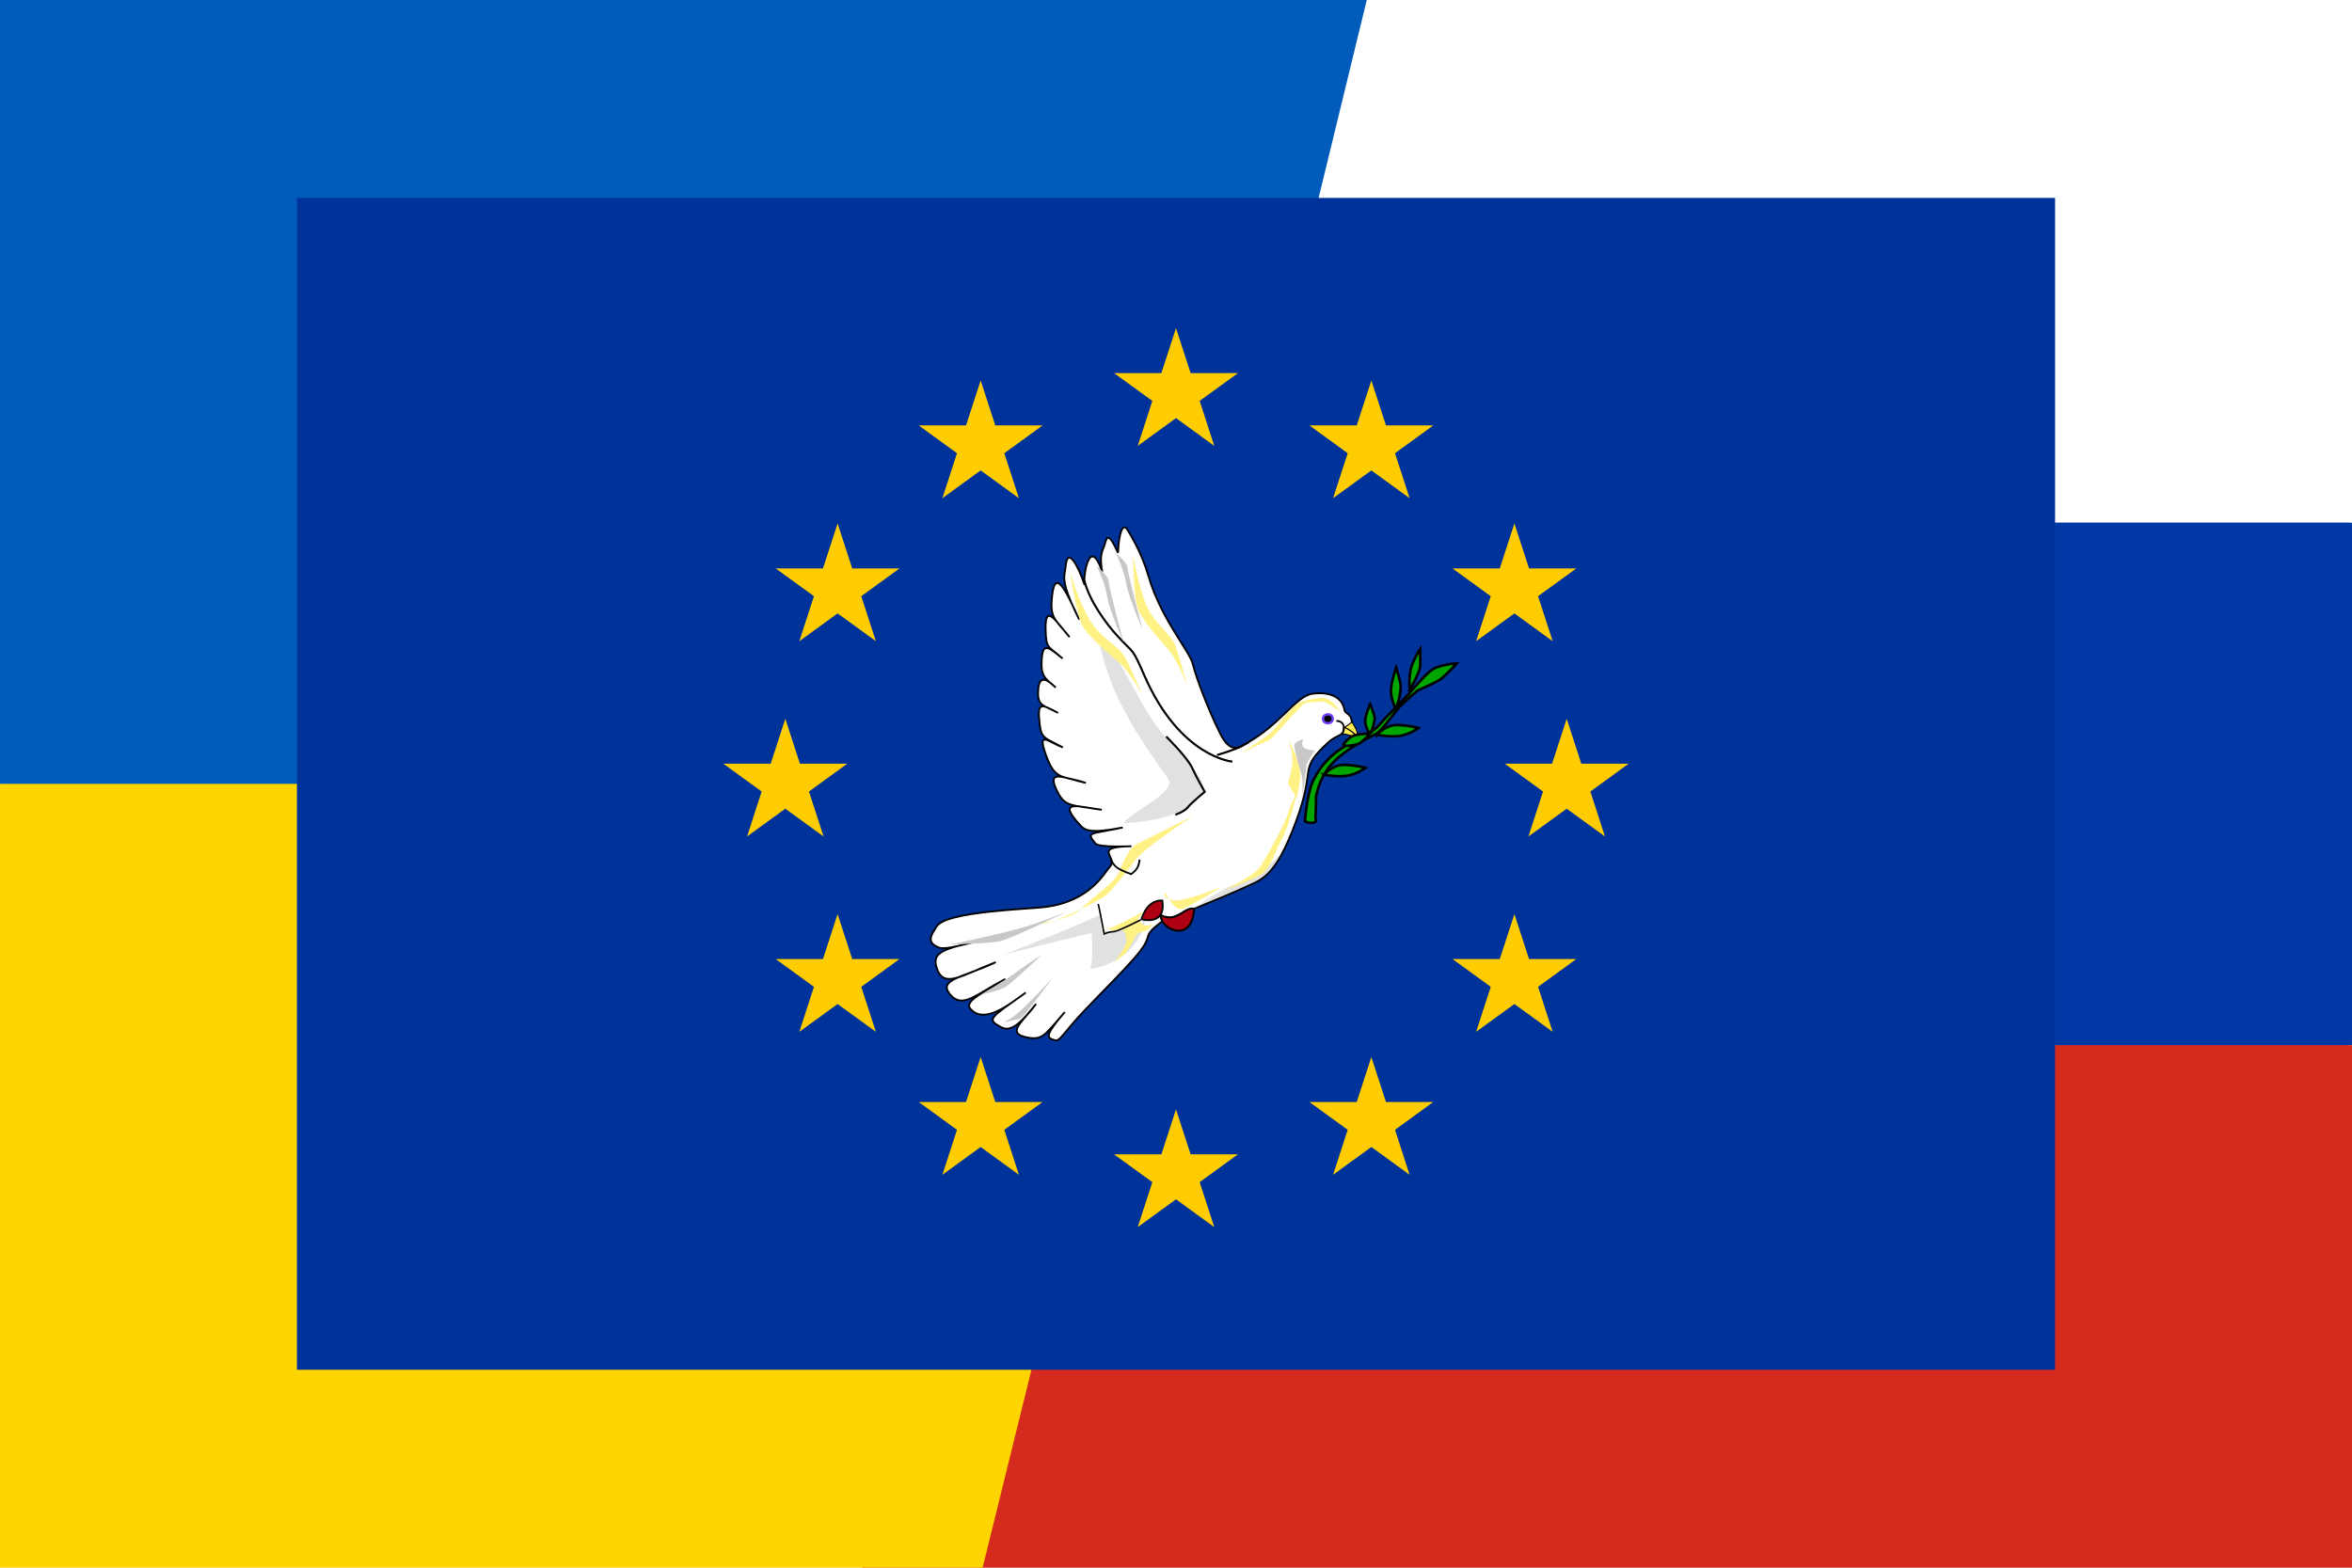 <?xml version="1.0" encoding="UTF-8"?>
<svg width="900" height="600" version="1.1" xmlns="http://www.w3.org/2000/svg" xmlns:xlink="http://www.w3.org/1999/xlink">
 <defs>
  <filter id="n" x="-.092" y="-.103" width="1.185" height="1.206" color-interpolation-filters="sRGB">
   <feGaussianBlur stdDeviation="0.593"/>
  </filter>
  <filter id="o" x="-.103" y="-.157" width="1.205" height="1.313" color-interpolation-filters="sRGB">
   <feGaussianBlur stdDeviation="0.809"/>
  </filter>
  <filter id="p" x="-.074" y="-.26" width="1.148" height="1.521" color-interpolation-filters="sRGB">
   <feGaussianBlur stdDeviation="1.115"/>
  </filter>
  <filter id="q" x="-.541" y="-.192" width="2.083" height="1.384" color-interpolation-filters="sRGB">
   <feGaussianBlur stdDeviation="1.476"/>
  </filter>
  <filter id="r" x="-.238" y="-.084" width="1.475" height="1.168" color-interpolation-filters="sRGB">
   <feGaussianBlur stdDeviation="0.833"/>
  </filter>
  <filter id="s" x="-.238" y="-.084" width="1.475" height="1.168" color-interpolation-filters="sRGB">
   <feGaussianBlur stdDeviation="0.833"/>
  </filter>
  <filter id="k" x="-.746" y="-.282" width="2.493" height="1.565" color-interpolation-filters="sRGB">
   <feGaussianBlur stdDeviation="2.035"/>
  </filter>
  <filter id="f" x="-.129" y="-.331" width="1.259" height="1.662" color-interpolation-filters="sRGB">
   <feGaussianBlur stdDeviation="0.968"/>
  </filter>
  <filter id="g" x="-.177" y="-.169" width="1.353" height="1.338" color-interpolation-filters="sRGB">
   <feGaussianBlur stdDeviation="1.135"/>
  </filter>
  <filter id="l" x="-.15" y="-.112" width="1.3" height="1.225" color-interpolation-filters="sRGB">
   <feGaussianBlur stdDeviation="1.444"/>
  </filter>
  <filter id="e" x="-.124" y="-.222" width="1.249" height="1.443" color-interpolation-filters="sRGB">
   <feGaussianBlur stdDeviation="1.6"/>
  </filter>
  <filter id="h" x="-.108" y="-.138" width="1.216" height="1.276" color-interpolation-filters="sRGB">
   <feGaussianBlur stdDeviation="1.833"/>
  </filter>
  <filter id="j" x="-.324" y="-.191" width="1.647" height="1.383" color-interpolation-filters="sRGB">
   <feGaussianBlur stdDeviation="3.057"/>
  </filter>
  <filter id="i" x="-.286" y="-.169" width="1.572" height="1.338" color-interpolation-filters="sRGB">
   <feGaussianBlur stdDeviation="2.701"/>
  </filter>
  <filter id="m" x="-.092" y="-.052" width="1.185" height="1.104" color-interpolation-filters="sRGB">
   <feGaussianBlur stdDeviation="5.693"/>
  </filter>
  <filter id="d" x="-.055" y="-.145" width="1.11" height="1.291" color-interpolation-filters="sRGB">
   <feGaussianBlur stdDeviation="4.627"/>
  </filter>
 </defs>
 <path d="m900 200-570-100v364l570-64z" fill="#0039a6"/>
 <path d="m900 0h-570v200h570z" fill="#fff"/>
 <path d="m900 600v-200h-570v200z" fill="#d52b1e"/>
 <path d="m0 300v300h376l74-300-212-50z" fill="#ffd500"/>
 <path d="m0 300h450l73-300h-523z" fill="#005bbb"/>
 <rect x="113.62" y="75.748" width="672.76" height="448.5" fill="#039"/>
 <path id="a" d="m450 125.58-5.593 17.218h-18.104l14.645 10.64-5.593 17.218 14.645-10.641 14.647 10.641-5.595-17.218 14.645-10.64h-18.102l-5.595-17.218z" fill="#fc0"/>
 <use transform="translate(-.001 299)" xlink:href="#a"/>
 <g id="b">
  <use transform="translate(-74.751 278.97)" xlink:href="#a"/>
  <use transform="translate(-129.49 224.25)" xlink:href="#a"/>
  <use transform="translate(-149.5 149.5)" xlink:href="#a"/>
  <use transform="translate(-129.49 74.75)" xlink:href="#a"/>
  <use transform="translate(-74.751 20.024)" xlink:href="#a"/>
 </g>
 <use transform="matrix(-1 0 0 1 900 -0)" xlink:href="#b"/>
 <path d="m517.36 279.26c0.316-7.234-2.491-5.273-2.96-7.773-0.929-4.945-5.953-6.796-12.21-5.966-6.287 0.835-12.445 12.172-25.76 19.263-2.051 1.092-5.5 4.04-9.537-4.034-4.624-9.248-9.358-21.834-10.458-26.602-1.101-4.77-12.189-17.284-16.879-33.389-2.81-9.652-7.079-16.192-8.152-18.029-1.62-2.775-3.286 0.872-3.59 8.856-4.094-9.027-4.364-5.419-5.266-2.702-0.696 2.096-1.955 3.421-0.788 9.949-4.953-14.597-7.422 2.4-6.734 5.016-2.664-7.935-6.55-14.523-7.205-7.359-0.401 4.382-2.481 5.176 5.133 20.597-5.447-11.857-9.669-20.835-10.549-6.788-0.403 6.441 2.022 7.437 6.87 13.533-5.091-5.882-9.386-13.242-9.164-3.076 0.169 7.707 0.917 6.33 6.513 11.284-4.862-3.853-7.489-6.651-7.981 0-0.512 6.925 1.284 7.522 5.321 11.099-2.936-2.936-6.054-4.862-6.605 0.092-0.811 7.298 1.926 6.513 7.522 9.632-6.722-3.644-8.013-4.201-7.063 4.128 0.663 5.816 1.949 5.298 8.898 9.081-5.986-2.362-9.998-6.717-6.33 3.302 3.555 9.711 6.352 7.293 15.136 10.274-8.004-1.697-15.646-5.932-10.824 3.486 2.946 5.755 5.367 4.908 16.879 6.788-7.201-0.688-18.209-4.862-8.256 5.871 1.793 1.933 3.486 3.394 16.328 0.917-12.842 2.752-14.125 1.512-10.457 6.146 1.263 1.596 13.76 1.009 13.76 1.009-15.632 0.273-4.763 4.232-8.256 7.889-2.169 2.271-7.389 13.247-24.951 15.411-6.342 0.782-37.627 1.668-41.278 7.339-1.817 2.821-3.784 5.535-0.642 7.43 2.597 1.567 3.715 1.812 24.86-4.128-16.925 5.068-26.476 4.763-24.381 12.167 2.528 8.941 9.72 3.24 22.729-1.71-12.491 5.875-22.344 6.512-17.429 12.384 4.702 5.619 9.861-0.115 21.099-5.963-11.054 6.811-17.056 9.113-12.109 12.567 5.647 3.943 14.675-3.668 19.905-7.339-13.734 9.823-15.185 10.087-9.449 13.209 4.179 2.275 8.21-2.454 13.393-8.898-4.724 6.673-12.268 11.372-2.844 12.934 5.438 0.901 6.352-1.215 13.852-9.815-7.728 9.013-7.044 9.856-3.925 10.733 1.334 0.375 1.581 0.148 6.31-5.596 6.047-7.345 20.915-21.27 26.42-28.438 5.137-6.688 0.55-5.321 7.889-11.008 0 0 25.502-10.274 32.107-13.393 6.605-3.119 11.558-3.486 19.631-25.135 8.072-21.648 0.319-19.327 12.658-30.637 2.202-2.018 8.822-4.607 8.822-4.607z" fill="#fff" fill-rule="evenodd" stroke="#000" stroke-width=".7"/>
 <path d="m514.18 278.23-0.472 2.561c1.658 0.261 4.654 0.912 6.016 2.303-1.459-3.1-3.747-3.938-5.544-4.864z" fill="#ffed55" fill-rule="evenodd" stroke="#000" stroke-linecap="round" stroke-linejoin="round" stroke-width=".4"/>
 <ellipse cx="508.12" cy="275.11" rx="1.879" ry="1.714" stroke="#7243ff" stroke-width=".9"/>
 <path d="m436.79 351.82s9.493 2.784 7.963-7.153c-6.106-0.378-8.066 7.327-7.963 7.153z" fill="#ad0012" fill-rule="evenodd" stroke="#000" stroke-width=".7"/>
 <path d="m444.16 350.27c-0.291 5.401 12.13 11.219 12.763-2.507-4.119-0.647-6.306 5.513-12.763 2.507z" fill="#ad0012" fill-rule="evenodd" stroke="#000" stroke-width=".768"/>
 <g fill-opacity=".118" fill-rule="evenodd">
  <path transform="matrix(.275 0 0 .275 354.78 203.05)" d="m273.24 407.05s91.946-0.642 110.76-45.955c5.752-13.853-38.583-58.001-52-73-38.905-43.494-56.086-105.58-95.308-144.62 15 74 39.202 118.86 98.494 201.84 13.064 18.285-48.946 44.728-61.946 61.728z" filter="url(#m)"/>
  <path transform="matrix(.275 0 0 .275 354.78 203.05)" d="m101.56 592.54s122.44-48.448 140.44-58.448c1 13-1.332 17.95 2 22 2.705 3.288 53.403 2.955 57.815-16.407 4.686-20.568 8.082 56.132-75.086 70.81 5-10 2.272-50.403 2.272-50.403s-120.44 28.448-127.44 32.448z" filter="url(#d)"/>
  <path d="m490.26 327.27c-3.399 1.929-6.121 6.712-16.744 10.741-7.006 2.657-15.003 8.495-15.936 9.185 0.435-0.26 1.143-0.394 2.047-0.473 6.663-2.746 13.602-5.646 16.615-7.069 4.93-2.328 8.944-3.126 14.018-12.384z"/>
 </g>
 <g stroke="#000">
  <path d="m517.41 276.3-2.791 2.047c1.405 0.97 3.578 1.539 5.125 4.561-0.352-4.291-1.709-4.938-2.334-6.608z" fill="#ffed55" fill-rule="evenodd" stroke-linecap="round" stroke-linejoin="round" stroke-width=".4"/>
  <path d="m446.24 281.89s8.119 8.03 9.882 11.894c1.763 3.864 4.867 9.257 4.867 9.257s-5.182 4.271-6.444 5.918c-1.262 1.647-4.8 2.855-4.8 2.855" fill="none" stroke-width=".8"/>
  <path d="m465.67 288.99s6.904-2.014 9.492-3.452l2.589-1.438" fill="none" stroke-width=".8"/>
 </g>
 <path transform="matrix(1.231 0 0 1.231 2486.2 589.18)" d="m-1687-300.44s3.272 10.517 6.777 15.658c3.506 5.141 8.413 7.011 10.283 10.517 1.87 3.506 5.609 12.153 5.609 12.153s-4.207-7.946-7.946-10.984c-3.739-3.038-8.413-7.245-10.517-10.283-2.103-3.038-4.207-17.06-4.207-17.06z" fill="#fff183" filter="url(#i)"/>
 <path d="m471.56 291.49s-19.913-1.633-33.575-32.748c-4.954-11.284-3.68-8.028-10.457-15.411-4.165-4.537-10.701-13.324-12.621-21.251" fill="none" stroke="#000" stroke-width=".8"/>
 <g fill="#fff183">
  <path transform="matrix(1.218 .175 -.175 1.218 113.08 157.11)" d="m264.2 7.364s3.272 10.517 6.777 15.658 8.413 7.011 10.283 10.517c1.87 3.506 5.609 12.153 5.609 12.153s-4.207-7.946-7.946-10.984c-3.739-3.038-8.413-7.245-10.517-10.283-2.103-3.038-4.207-17.06-4.207-17.06z" filter="url(#j)"/>
  <path transform="matrix(1.234 .125 -.249 1.454 128.48 151.63)" d="m283.25 86.122s-13.087 9.348-15.425 13.087c-2.337 3.739-4.995 7.736-6.865 9.605s-14.855 8.901-17.894 9.135c-3.038 0.234 8.337-1.521 11.142-5.026 2.804-3.506 8.709-7.404 9.41-10.442 0.701-3.038 2.103-6.544 3.739-7.479s15.892-8.881 15.892-8.881z" filter="url(#h)"/>
  <path transform="matrix(1.231 0 0 1.231 2486.2 589.18)" d="m-1603.1-257.44s-2.804-4.674-6.076-4.207-6.31 0.935-8.18 2.571c-1.87 1.636-5.843 7.011-7.479 8.413s-9.114 6.31-9.114 6.31 7.011-3.506 8.413-3.973 7.011-7.479 8.413-8.647c1.402-1.169 2.337-3.272 4.207-3.272 1.87 0 4.44-0.701 5.843 0.234 1.402 0.935 3.973 2.571 3.973 2.571z" filter="url(#e)"/>
  <path transform="matrix(1.231 0 0 1.231 2486.2 589.18)" d="m-1616.4-232.43s-2.571 10.75-4.674 14.49c-2.103 3.739-3.739 9.582-6.544 11.218-2.804 1.636-11.919 5.141-11.919 5.141s8.881-4.44 10.984-6.777c2.103-2.337 9.114-15.892 9.348-17.528s2.804-6.544 2.804-6.544z" filter="url(#l)"/>
  <path transform="matrix(1.231 0 0 1.231 2486.2 589.18)" d="m-1676.7-190.6s0.234 1.169 2.804 0.234c2.571-0.935 9.816-4.908 9.816-4.908l-1.87 2.337s1.402 2.337 2.804 2.103c1.402-0.234 1.87-0.467 1.87-0.467s-1.636 2.337-3.038 2.337-2.337 1.402-2.337 1.402-2.337 4.908-3.973 6.076c-1.636 1.169-2.804 2.337-2.804 2.337s3.973-5.141 3.973-7.011c0-1.87-0.935-3.272-0.935-3.272s-1.169-0.234-2.804 0c-1.636 0.234-3.506-1.169-3.506-1.169z" filter="url(#g)"/>
  <path transform="matrix(1.231 0 0 1.231 2486.2 589.18)" d="m-1657.5-201.11s-1.169 1.402 2.103 2.337c3.272 0.935 15.658-4.207 15.658-4.207s-10.75 6.777-12.854 7.011c-2.103 0.234-4.908-5.141-4.908-5.141z" filter="url(#f)"/>
  <path transform="matrix(1.09 -.572 .572 1.09 111.32 396.79)" d="m311.29 79.579s3.272-3.506 4.674-6.544 1.636-10.75 1.636-10.75-0.935 4.44-2.103 6.544c-1.169 2.103-4.44 5.375-4.44 5.375z" filter="url(#k)"/>
 </g>
 <path d="m420.22 345.95s0.575 2.301 1.151 5.465c0.575 3.164 1.151 6.041 1.151 6.041s1.726-0.863 3.452-0.863c1.726 0 10.643-4.602 10.643-4.602" fill="none" stroke="#000" stroke-width=".6"/>
 <path d="m513.06 281.16s1.577-1.008 1.121-3.206c-0.456-2.198-2.808-2.022-2.808-2.022" fill="none" stroke="#000" stroke-width=".7"/>
 <g fill="#00a600" stroke="#000">
  <path d="m503.35 313.45s0.863 1.151-0.863 1.438c-1.726 0.288-3.164-0.575-3.164-0.575s0.863-11.506 3.452-16.108c7.243-14.096 19.724-14.708 25.026-20.711 2.589-3.164 11.218-11.793 11.218-11.793s5.178-6.328 8.342-8.917c3.164-2.589 10.068-2.877 10.068-2.877s-4.532 5.026-6.616 6.328c-2.301 1.438-8.342 4.027-8.342 4.027s-5.465 4.602-7.479 6.904c-2.014 2.301-5.178 7.191-8.054 9.493-14.302 7.405-20.67 12.303-23.3 23.875 0 2.877-0.288 8.917-0.288 8.917z"/>
  <path d="m533.83 270.74s-1.583-3.331-1.583-6.384c0-3.053 1.978-8.882 1.978-8.882s1.78 5.551 1.78 7.494c0 1.943-1.187 8.049-2.176 7.771z"/>
  <path d="m539.44 264.09s-0.672-6.316 1.12-10.264c1.792-3.948 2.912-5.527 2.912-5.527v6.316c0 2.632-4.033 9.475-4.033 9.475z"/>
  <path d="m526.94 281.22s3.164-3.74 7.479-3.74c4.315 0 8.342 1.151 8.342 1.151s-2.589 2.014-6.328 2.877c-3.739 0.863-9.492-0.288-9.492-0.288z"/>
  <path d="m506.67 296.48s3.164-3.74 7.479-3.74 8.342 1.151 8.342 1.151-2.589 2.014-6.328 2.877c-3.74 0.863-9.493-0.288-9.493-0.288z"/>
  <path d="m523.92 280.6s-1.528-2.424-1.528-4.646 1.91-6.465 1.91-6.465 1.719 4.041 1.719 5.455c0 1.414-1.146 5.859-2.101 5.657z"/>
 </g>
 <path transform="matrix(1.231 0 0 1.231 2486.2 589.18)" d="m-1672.9-306.75s2.571 4.908 3.272 9.348 5.141 14.49 5.141 14.49-4.674-17.528-4.674-19.164-3.739-4.674-3.739-4.674z" fill="#c9c8c6" filter="url(#s)"/>
 <path transform="matrix(1.231 0 0 1.231 2486.2 589.18)" d="m-1678.8-302.64s2.571 4.908 3.272 9.348 5.141 14.49 5.141 14.49-4.674-17.528-4.674-19.164c0-1.636-3.739-4.674-3.739-4.674z" fill="#c9c8c6" filter="url(#r)"/>
 <path d="m425.11 328.98s0.863 2.301 2.877 3.452c2.014 1.151 4.602 2.014 4.602 2.014s0 0.575 1.726-1.151c1.726-1.726 1.726-4.315 1.726-4.315" fill="none" stroke="#000" stroke-width=".7"/>
 <g fill="#c9c8c6">
  <path transform="matrix(1.231 0 0 1.231 2486.2 589.18)" d="m-1610.8-245.28s-1.87 0-3.272-0.701c-1.402-0.701-0.467-2.804-0.467-2.804s-2.804 0.701-2.804 1.87 1.169 5.843 2.103 8.647c0.935 2.804 0.234 7.946 0.234 7.946s1.402-8.18 1.402-9.816 2.804-5.141 2.804-5.141z" filter="url(#q)"/>
  <path transform="matrix(1.231 0 0 1.231 2486.2 589.18)" d="m-1724.1-184.99s13.321-2.804 20.332-4.674c7.011-1.87 15.892-5.609 15.892-5.609s-17.528 8.647-21.267 9.348c-3.739 0.701-14.957 0.935-14.957 0.935z" filter="url(#p)"/>
  <path transform="matrix(1.231 0 0 1.231 2486.2 589.18)" d="m-1714.8-169.33s7.946-4.674 11.685-7.479c3.739-2.804 7.245-4.908 7.245-4.908s-9.348 8.881-11.452 10.049-7.479 2.337-7.479 2.337z" filter="url(#o)"/>
  <path transform="matrix(1.231 0 0 1.231 2486.2 589.18)" d="m-1708-160.68s1.169-0.234 3.973-2.337c2.804-2.103 11.452-11.452 11.452-11.452s-8.413 11.685-9.816 12.386c-1.402 0.701-5.609 1.402-5.609 1.402z" filter="url(#n)"/>
 </g>
 <path d="m514 285s1.583-2.389 3.608-3.302c2.026-0.913 6.679-0.914 6.679-0.914s-2.977 3.227-4.267 3.808c-1.289 0.581-5.812 1.362-6.021 0.408z" fill="#00a600" stroke="#000"/>
</svg>
